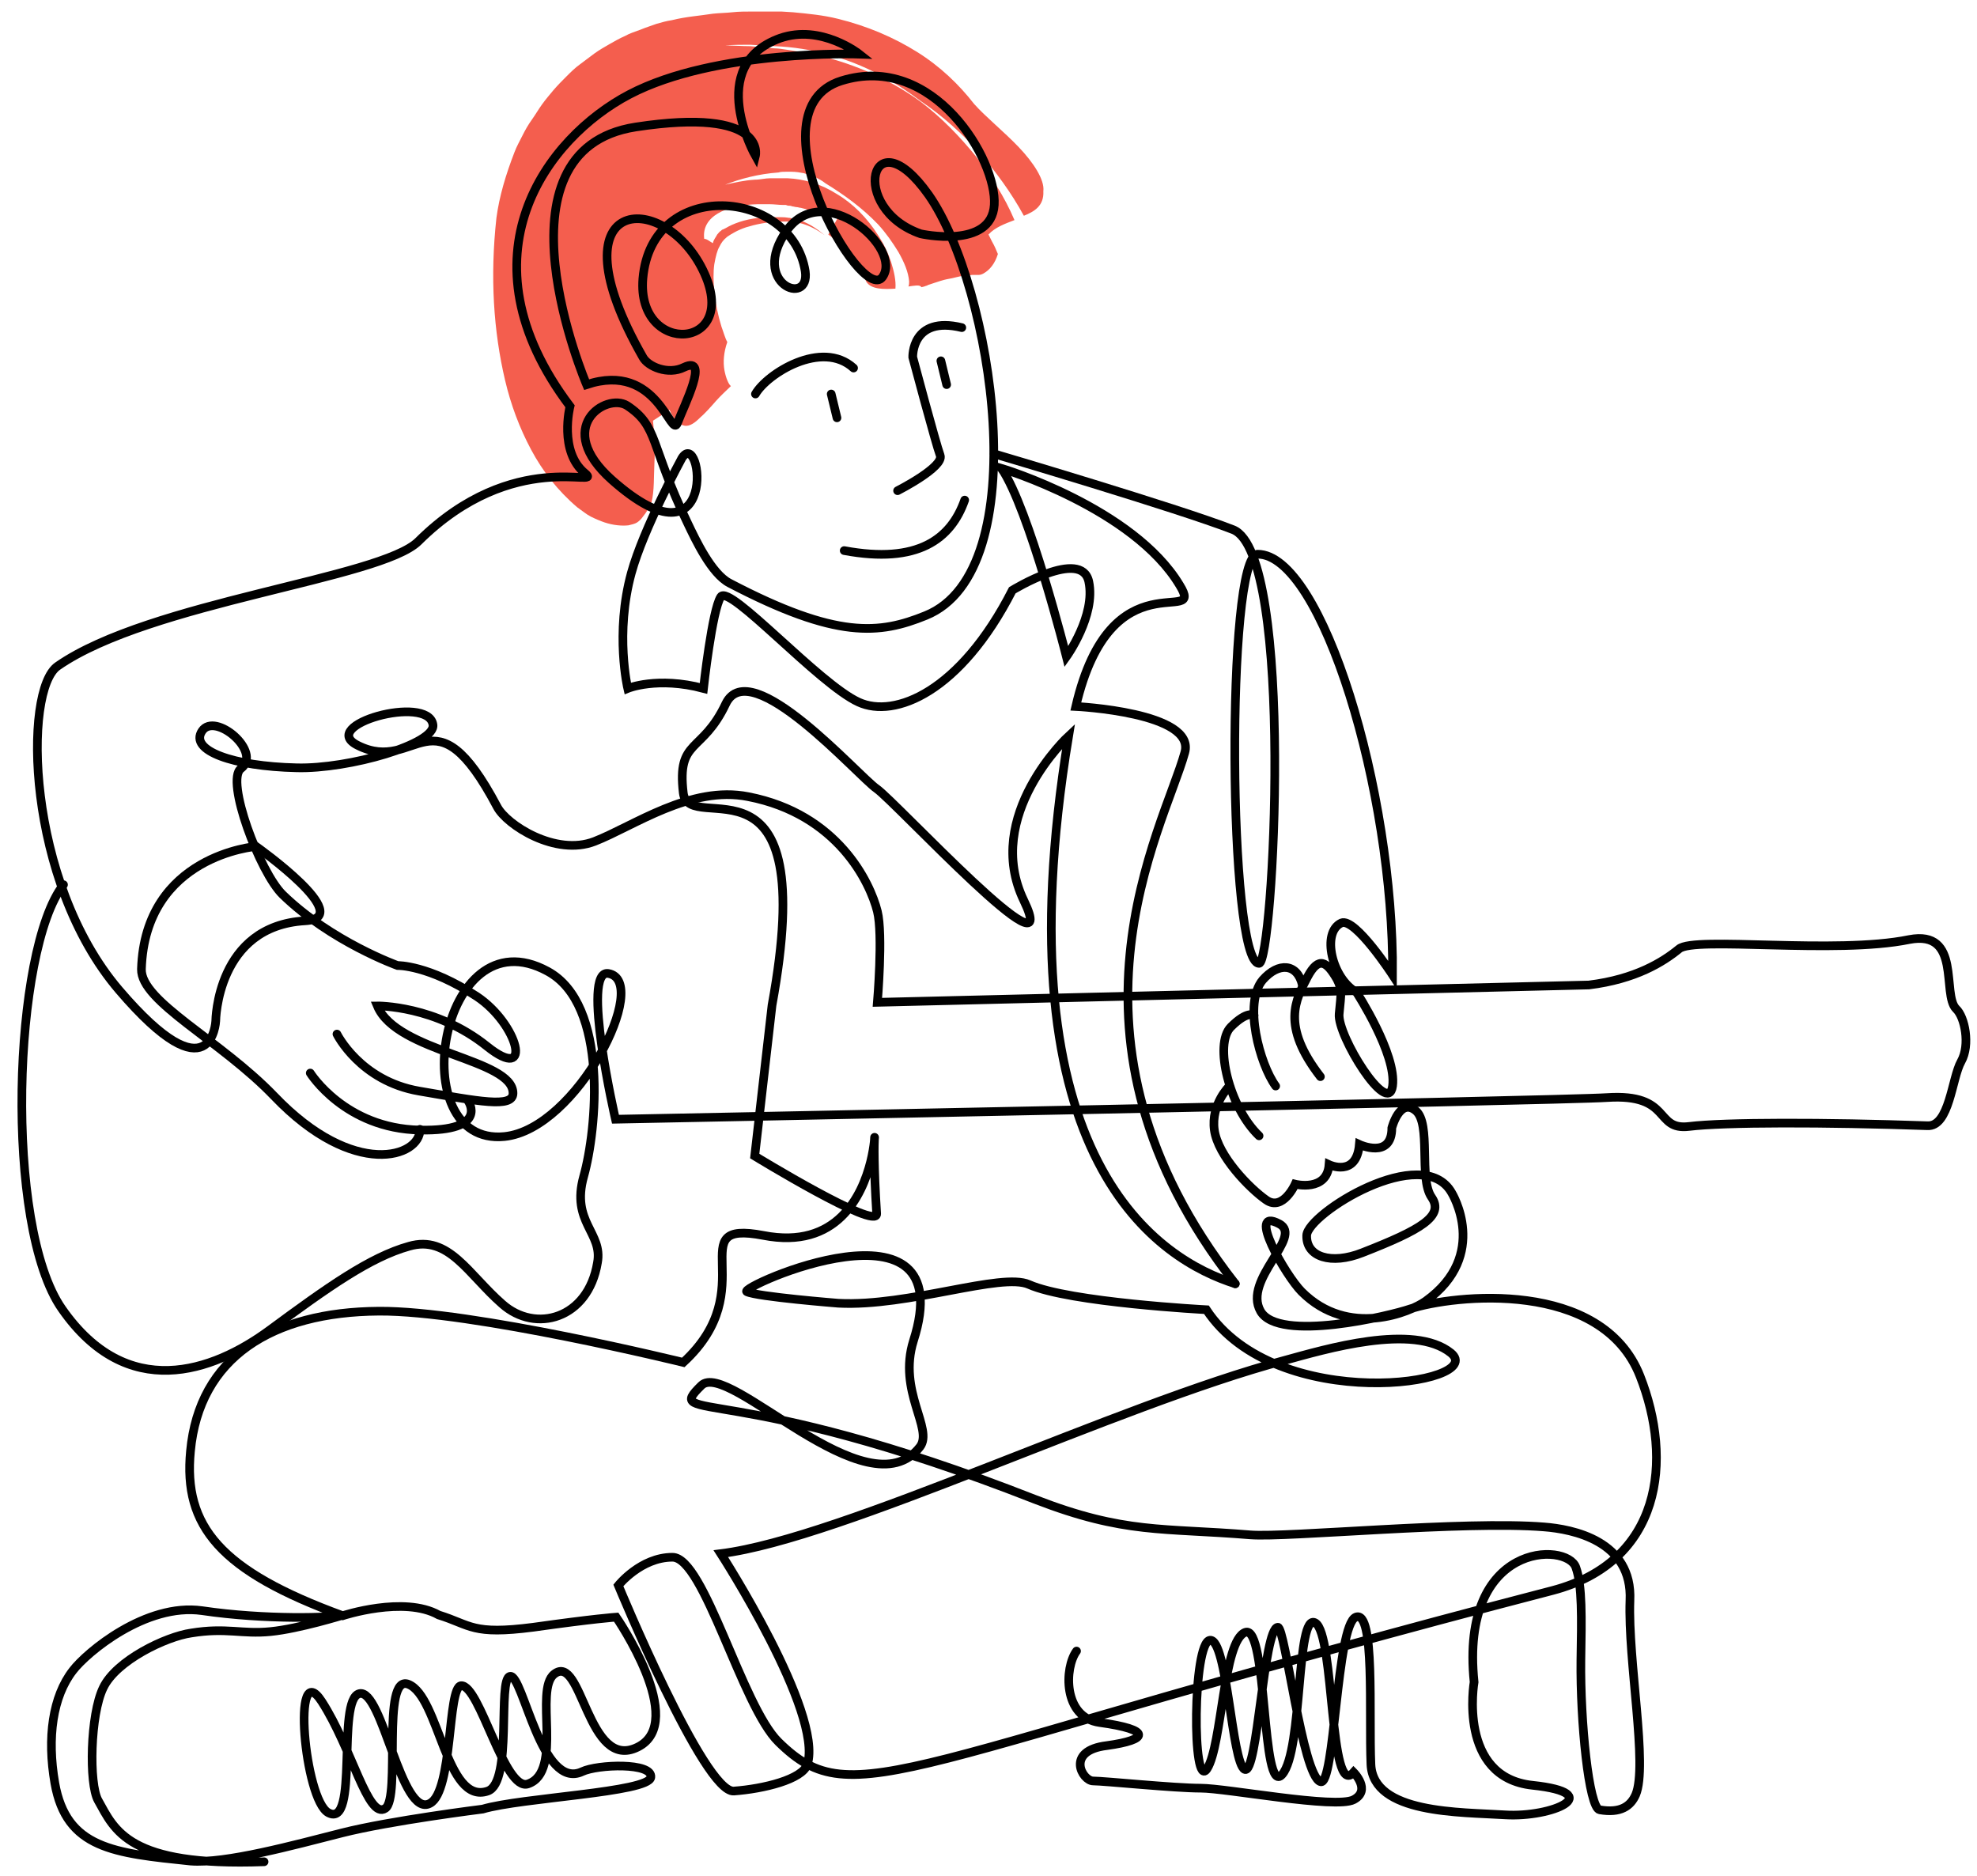 <?xml version="1.0" encoding="UTF-8"?> <!-- Generator: Adobe Illustrator 25.0.0, SVG Export Plug-In . SVG Version: 6.00 Build 0) --> <svg xmlns="http://www.w3.org/2000/svg" xmlns:xlink="http://www.w3.org/1999/xlink" id="Слой_1" x="0px" y="0px" viewBox="0 0 274 260" style="enable-background:new 0 0 274 260;" xml:space="preserve"> <style type="text/css"> .st0{fill:#F45E4E;} .st1{fill:none;stroke:#000000;stroke-width:1.2;stroke-linecap:round;stroke-miterlimit:10;} </style> <g> <g> <g> <path class="st0" d="M125.9,39.7c0.1-0.2,0.1-0.5,0.1-0.7c-0.1-1.3-0.7-2.7-1.5-4.1c-0.8-1.3-1.7-2.6-2.8-3.8 c-2.2-2.3-4.7-4.1-7.3-5.7c-0.9-0.7-1.9-1.1-3-1.4c-0.5-0.1-1.1-0.2-1.7-0.2l-0.8,0c-0.3,0-0.7,0-1,0.1c-2.8,0.2-5.4,0.9-7.4,1.7 c1.3-0.3,2.6-0.6,4.1-0.7c0.8,0,1.4-0.2,2.2-0.2c0.8,0,1.6,0,2.3,0c2.4,0.1,4.7,0.8,6.9,2.2c2.2,1.3,4.2,3.3,5.7,5.7 c0.8,1.2,1.4,2.5,1.8,3.7c0.4,1.3,0.7,2.6,0.6,3.7c-1.7,0.1-3.3,0.1-4-0.9c-1.3-2.7-3.3-5.2-5.3-6.6c0.3-0.6,1-1.7,1.3-2.3 c-2-0.6-3.6-1-5.1-1.4c-0.2,0-0.4-0.1-0.6-0.1c-0.2,0-0.4-0.1-0.6-0.1c-0.2-0.1-0.4-0.1-0.6-0.1l-0.3-0.1c-0.1,0-0.3,0-0.4,0 c-0.6,0-1.2-0.1-1.8-0.1l-1.7,0c-4.4,0.1-7.8,1.7-7.4,4.8c0.4,0,0.8,0.4,1.2,0.6l0,0l0,0c0.3,0.2,0.6,0.3,0.7,0.1 c-0.1,0.2-0.4,0.1-0.7-0.1c0.1-0.5,0.4-0.8,0.6-1.2c0.2-0.2,0.3-0.4,0.5-0.5c0.1-0.1,0.2-0.2,0.3-0.2l0.2-0.1l0.2-0.1 c1-0.6,2.6-1.2,4.5-1.4l1.5-0.1l1.7,0c0.7,0,0.9,0.1,1.2,0.1c0.3,0.1,0.6,0.1,1,0.2c1.3,0.4,2.5,1.1,3.8,2.2 c-1.1-0.8-2.1-1.3-3.1-1.6c-0.5-0.1-1-0.3-1.4-0.3c-0.2,0-0.5,0-0.7,0c-0.1,0-0.3,0-0.5,0l-0.7,0c-1.8,0.1-3.2,0.4-4.5,0.8 c-1.2,0.4-2,0.9-2.6,1.3c-0.6,0.5-0.8,0.8-1.1,1.4c-0.3,0.5-0.5,1.3-0.7,2.4c-0.3,2.1,0,5.5,1,8.7c0.2,0.5,0.5,1.6,0.8,2.1 c-0.5,1.4-0.6,2.8-0.4,3.9c0.2,1.1,0.6,2,0.9,2.2c-0.6,0.6-1.4,1.3-2.1,2.1c-0.7,0.8-1.5,1.7-2.2,2.3c-0.7,0.7-1.4,1.2-2.1,1.1 c-0.7-0.1-1.5-0.7-2.1-2.2c-0.6,0.4-1.7,1.1-2.3,1.5c0.2,2,0.3,3.9,0.2,5.8c-0.1,1.9,0,3.9-0.4,5.5c-0.3,0.7-0.7,1.4-1.2,2 c-0.2,0.3-0.5,0.6-0.8,0.8c-0.3,0.2-0.8,0.3-1.2,0.4c-0.9,0.1-2.1,0-3.3-0.4c-0.6-0.2-1.3-0.5-1.9-0.8c-0.6-0.3-1.2-0.8-1.9-1.3 c-2.7-2.3-4.8-5-6.4-8s-2.8-6.2-3.6-9.6c-1.6-6.8-2.1-14.3-1.2-22.5c0.4-3,1.3-6,2.5-9.1c0.3-0.8,0.7-1.5,1.1-2.3 c0.4-0.8,0.8-1.5,1.3-2.2c0.5-0.7,0.9-1.4,1.4-2.1c0.5-0.7,1.1-1.4,1.6-2c0.6-0.7,1.2-1.3,1.8-1.9c0.6-0.6,1.2-1.2,1.9-1.7 c0.7-0.5,1.3-1,2-1.5c0.7-0.5,1.4-0.9,2.1-1.3c0.7-0.4,1.4-0.8,2.1-1.1c0.7-0.4,1.4-0.6,2.2-0.9c0.7-0.3,1.4-0.5,2.2-0.8 c0.7-0.2,1.4-0.4,2.1-0.5c2-0.5,3.8-0.6,5.7-0.9c0.9-0.1,1.8-0.1,2.7-0.2s1.8-0.1,2.7-0.1l2.6,0l0.7,0l0.8,0l1.6,0.1 c2.1,0.2,4.2,0.4,6.2,0.9c4.1,1,7.8,2.6,11,4.6c3.2,2,5.8,4.5,7.9,7.2c1.6,1.8,4.1,3.8,6.2,6c2,2.1,3.6,4.5,3.4,6.1 c0.1,2-1.2,2.8-2.7,3.4c-1.8-3.3-3.9-6.1-6.2-8.8c-2.4-2.6-5-5-8.1-7.1c-3.6-2.7-7.8-5.1-12.7-6.4c-2.4-0.7-5-1.1-7.5-1.2 c-1.1-0.1-2.2-0.1-3.4-0.2c-1.2,0-2.3,0-3.5,0.1c1.2,0,2.3,0.1,3.5,0.1c1.1,0.1,2.2,0.2,3.3,0.3c0.5,0,1.2,0.1,1.8,0.2 c0.6,0.1,1.2,0.2,1.9,0.3c1.2,0.2,2.5,0.5,3.7,0.8c4.8,1.3,9.2,3.4,12.9,6.1c2.9,2.2,5.4,4.8,7.6,7.5c2.1,2.7,4,5.6,5.4,8.9 c-1.3,0.5-2.7,1-3.6,2c0,0,0.2,0.4,0.5,1c0.3,0.5,0.6,1.2,0.8,1.7c-0.4,1.3-1.1,2.2-2,2.7c-0.2,0.1-0.4,0.2-0.7,0.2 c-0.1,0-0.2,0-0.4,0l-0.2,0h0.2c0.4,0,0.6,0,0.6,0s-0.2,0-0.5,0c-0.2,0-0.4,0-0.6,0c-0.2,0-0.4,0.1-0.9,0.1 c-0.4,0-0.8,0.1-1.2,0.2c-0.4,0.1-0.8,0.2-1.4,0.3c-0.5,0.1-1.1,0.3-1.7,0.5c-0.3,0.1-0.6,0.2-0.9,0.3c-0.1,0.1-0.3,0.1-0.5,0.2 l-0.4,0.1C127.5,39.4,126.7,39.6,125.9,39.7z"></path> </g> </g> </g> <path class="st1" d="M171.2,177.9c-26.7-34.1-9.9-63.1-7-73.6c1.6-5.6-15.1-6.4-15.1-6.4c4.9-21.1,18.1-10.8,14.4-16.8 c-6.4-10.7-24.7-16.2-24.7-16.2c3.8,5.5,9,26.1,9,26.1s4.1-5.7,3.1-10.4s-10.6,1.2-10.6,1.2C133.1,95.9,124,99.6,119,97.3 c-5.5-2.5-17.9-16.4-19.1-14.6s-2.4,12.7-2.4,12.7c-6.4-1.7-10.5,0-10.5,0s-1.8-7.6,0.5-16c1.7-6.2,7-15.9,7-15.9 c2.8-4.5,5.3,16.3-9.7,3c-8.2-7.3-0.8-12.1,2.1-10.3c4.4,2.9,3.1,5.3,8.4,16.3c1.1,2.3,3.3,7,5.8,8.3c14.9,7.8,20.8,7.1,27.2,4.5 c15.4-6.2,9.3-45.6,0.4-58.3c-8-11.3-11.2,1.9-1.1,5.4c0,0,9.8,2.2,10.2-4s-8.4-21.2-21.2-17.2s2.8,31.2,5.7,27.2S114.1,24.7,109,32 s3.3,10.6,2.6,5.6c-1.8-11.5-21.3-13.1-22.5,1c-0.9,10.9,13.8,10,8.3-1.2s-21.2-10.5-8.3,12.1c0.7,1.3,3.5,2.5,5.7,1.4 c3.6-1.7,0,5.3-0.9,7.7C93,61,91.2,50,81.3,53.3c0,0-13.9-32.5,6.8-35.7c18.3-2.8,16.6,4,16.6,4s-7.1-12.5,3.4-16.3 c5.7-2,11,2.2,11,2.2s-19.9-0.7-31.9,5.6C75.8,19.1,63.3,35.5,79,56.3c0,0-1.6,6.3,2.1,9.3c2.6,2.2-9.9-3.7-23.1,9.4 c-5.2,5.2-37.2,8.4-50,17.3c-4.8,3.3-4.4,29.8,8.5,44.9s13.4,4.3,13.4,4.3s0.1-13.2,12.4-13.9c7.2-0.4-6.8-10.3-6.8-10.3 s-15.4,1.2-15.9,17c-0.1,4.5,10.9,9.8,18.4,17.6c11.1,11.6,20.3,8.4,20.2,4.6"></path> <line class="st1" x1="130.4" y1="50" x2="131.2" y2="53.3"></line> <line class="st1" x1="115.2" y1="54.6" x2="116" y2="57.9"></line> <path class="st1" d="M104.7,54.6c1.6-2.8,9.2-7.6,13.6-3.6"></path> <path class="st1" d="M133.3,45.4c-7-1.7-6.8,4.1-6.8,4.1s3.2,12,3.8,13.6c0.6,1.6-5.9,4.9-5.9,4.9"></path> <path class="st1" d="M133.7,69.3c-1.9,5.4-6.5,8.9-16.7,7"></path> <path class="st1" d="M171.2,177.9c-10.1-3.2-32.9-16.5-23.1-75.9c0,0-11.9,11-6.2,22.8s-17.8-13.7-20.4-15.5S104,90.5,100.6,97.5 c-3.3,7-6.8,4.8-5.9,12.4c0.8,6.3,19.1-7.7,12.3,29.4l-2.4,20.9c0,0,17,10.4,16.9,8c-1.7-27.2,4.7,7-15.7,3 c-11.6-2.2,0.1,7.3-11.1,17.6c0,0-29.3-7.2-42.2-7.1c-14.8,0.1-24.9,6.4-26.1,19.4c-1,10.4,4.1,16.6,21.1,22.8c0,0,8.5-2.8,13.3-0.1 c4.5,1.4,4.6,2.8,13.1,1.7c8.5-1.2,11.5-1.4,11.5-1.4s10,14.5,3,18s-7.7-13.2-11.6-10.1c-2.8,2.2,1.3,13.5-3.6,15.2 c-3.3,1.2-6.7-13.8-9.3-13.6c-1.9,0.2-1.1,14.6-4.3,16.3c-4,2.2-6.6-16-9.8-15.2s0,18.8-4.3,16.5c-3.3-1.8-5.1-21.9-0.9-15.4 s6.4,16.4,8.8,14.8c2.2-1.4-0.6-18.7,3.2-17.2c4.3,1.7,5.2,16.8,11,14.8c3.5-1.2,1.3-15.6,3.1-15.9c1.8-0.3,4.3,15.9,10,13.2 c2.1-1,9.8-1.3,9.5,0.8s-17.9,2.8-23.3,4.4c0,0-12.8,1.6-19.5,3.3s-16.2,4.3-21,3.9c-10.6-1.1-17.2-1.7-18.8-10.8 c-1.1-6.3-0.3-12,2.5-15.6c1.9-2.5,10.1-9.4,17.9-8.3c8.8,1.3,18.1,1,19.6,0.6c0,0-6.1,1.9-10.1,2.3s-6.1-0.6-11,0.2 c-3.5,0.5-10.4,3.8-12.2,7.6c-1.8,3.7-2,13.3-0.7,15.6c2.3,4.1,4.1,9.2,23,8.5"></path> <path class="st1" d="M43,148.7c0,0,4.8,7.7,15.2,7.9c9.6,0.2,6.7-4,6.7-4"></path> <path class="st1" d="M46.7,143.3c0,0,3.2,6.5,11.4,7.9s13,2.4,13,0.3c0-4.8-16.1-5.6-18.8-12.1c0,0,8.1-0.1,15.2,5.6 c6.5,5.2,4.3-3.1-1.4-6.9c-6.7-4.4-11-4.3-11-4.3s-9.2-3.3-15.9-9.8c-3.2-3.1-8-15.9-5.8-17.5c3-2.3-3.6-7.9-5.4-5.2 c-1.8,2.7,4.3,4.9,13.1,5.1c7.2,0.2,19.4-3.3,18.9-6c-0.7-4.2-16.1,0.1-10.4,2.9c8.2,4.1,10.4-8.3,19.3,8.5 c1.3,2.5,8.1,6.9,13.5,4.8c5.4-2.1,13.3-7.8,21.3-6.2c12.4,2.4,16.9,11.9,17.9,15.9c0.8,3.2,0,12.6,0,12.6l98.6-2.4 c6.5-0.8,10.3-3.2,12.5-5c2.1-1.8,21.7,0.8,31.9-1.3c7.3-1.4,4.5,7.6,6.5,9.6c1.2,1.1,2,5,0.7,7.3s-1.6,9.1-4.7,8.9 c-14.3-0.5-28.1-0.5-33,0.1s-2.3-4.6-11.4-4c-5.4,0.4-137.4,3-137.4,3s-4.8-20.8-1-20.2c6,1-4.3,21.6-14.4,22.6 c-14.2,1.4-9-31.1,6-22.9c8.5,4.6,6.8,22,5,28.4s2.7,7.8,1.9,12c-1.3,7.8-8.6,9.8-13.2,5.7c-4.7-4.1-7.4-9.6-12.9-8 c-5.4,1.5-11.3,5.7-19.3,11.6c-8,5.9-19.8,10-28.8-2.9c-8.1-11.5-6.8-49.9,0.2-58.8"></path> <path class="st1" d="M137.8,62.9c0,0,25.4,7.5,33.1,10.5c8.6,3.4,5.6,60.1,3.6,60.1c-4.3,0-4.6-56.7-0.2-56.7 c8.9,0,18.9,32.7,18.7,58.3c0,0-5.2-8-7.1-7.2c-2.8,1.3-1.3,7.7,2.1,9.6c0,0,5.6,8.6,5,13s-7.7-7-7.4-10s0.4-3.4-0.3-4.8 c-1.4-2.4-2.5-3.3-4.1-0.3c-1.6,3.1-3.7,6.7,1.8,13.8"></path> <path class="st1" d="M180.5,136.5c-0.7-3-3.3-3.2-5.5-0.7c-2.7,3.2-0.4,11.7,1.8,14.7"></path> <path class="st1" d="M173.8,140.7c0,0-0.9-0.7-3.2,1.6c-2.4,2.4-0.2,11.2,3.9,15.1"></path> <path class="st1" d="M170.4,150.5c0,0-2.6,2.5-2.1,6.1c0.5,3.6,4.9,8.1,7.2,9.7c2.3,1.6,4-2.2,4-2.2s4.4,1.1,4.7-2.7 c0,0,3.8,1.8,4.2-2.8c0,0,4.5,2.1,4.5-2.3c0,0,1.1-4.2,3.3-2.4s0.4,9.4,2.2,12c1.8,2.6-1.4,4.5-9.6,7.7c-4.3,1.7-7.8,0.6-7.7-2.4 s16.1-13,20.1-5.9c0,0,5.3,8.6-3.6,15c-2.1,1.5-10.7,5.2-17.2-1.3c-2.2-2.2-7.8-11.9-3.1-9.4c3.4,1.8-5.1,7.7-2.6,12.1 s18.1,0.6,20.7-0.3c6.1-2,26.6-4.2,31.9,9.3c4.6,11.7,3,25.7-12.1,29.7c-90.9,23.6-96.7,31.4-107.3,21c-5.1-5-10.3-25.6-14.7-25.6 s-7.5,3.9-7.5,3.9s11.9,28.8,16,28.5c4.1-0.3,9.5-1.6,10.2-3.7c2.2-7.2-12-29.2-12-29.2c16.8-2.1,54.9-20.6,78.2-26.8 c5.5-1.5,17.8-5.2,23-1c5.2,4.3-24.2,8.7-33.9-6c0,0-19-1-24.6-3.5c-3.8-1.7-16.7,3.1-26.4,2.6c0,0-11.3-0.9-12.7-1.6 c-1.3-0.6,29.9-14.5,23.1,6.8c-2.2,7,2.8,12.2,0.9,14.7c-7.3,9.4-26.6-12.2-30.3-8.5c-5.4,5.3,4-0.8,46.3,15.8 c12.4,4.8,17.6,3.9,29.8,4.9c5.1,0.4,29.7-2,40.7-1.1c3.9,0.3,12.3,1.9,11.9,10.2c-0.3,8.3,2.5,22.9,0.8,26.9 c-0.7,1.6-2.1,2.6-5,2.1c-1.5-0.3-2.7-12.3-2.6-20.7c0.1-5.9,0.2-10.4-0.7-12.9c-1.2-3.5-16.1-3.6-14.1,15.9c0,0-2.3,13.2,8.1,14.3 s2.7,4.5-3.8,4.1c-6.2-0.4-18.3-0.1-18.6-7s0.6-21.5-2.1-20.4s-2.9,23.6-4.9,22.8c-2.5-0.8-4.9-21.5-5.9-21.4 c-2,0.1-2.8,20.6-4.6,19.7c-1.8-0.9-2.4-18.1-4.8-17.9s-2.5,21.1-0.4,17.8c2.1-3.3,2.2-17.8,5.3-18.9c3.1-1.1,2.2,23,5.1,19.7 c2.9-3.3,1.9-22.6,4.6-21c2.7,1.6,1.9,24.6,5.3,20.7c0,0,2.5,2.5,0,3.8s-17.6-1.6-21.2-1.6s-13.4-1-14.9-1s-3.9-4.2,1.9-4.9 c5.8-0.8,6.3-2.2-1-3.2c-5.1-0.7-4.9-7.6-3.2-9.9"></path> </svg> 